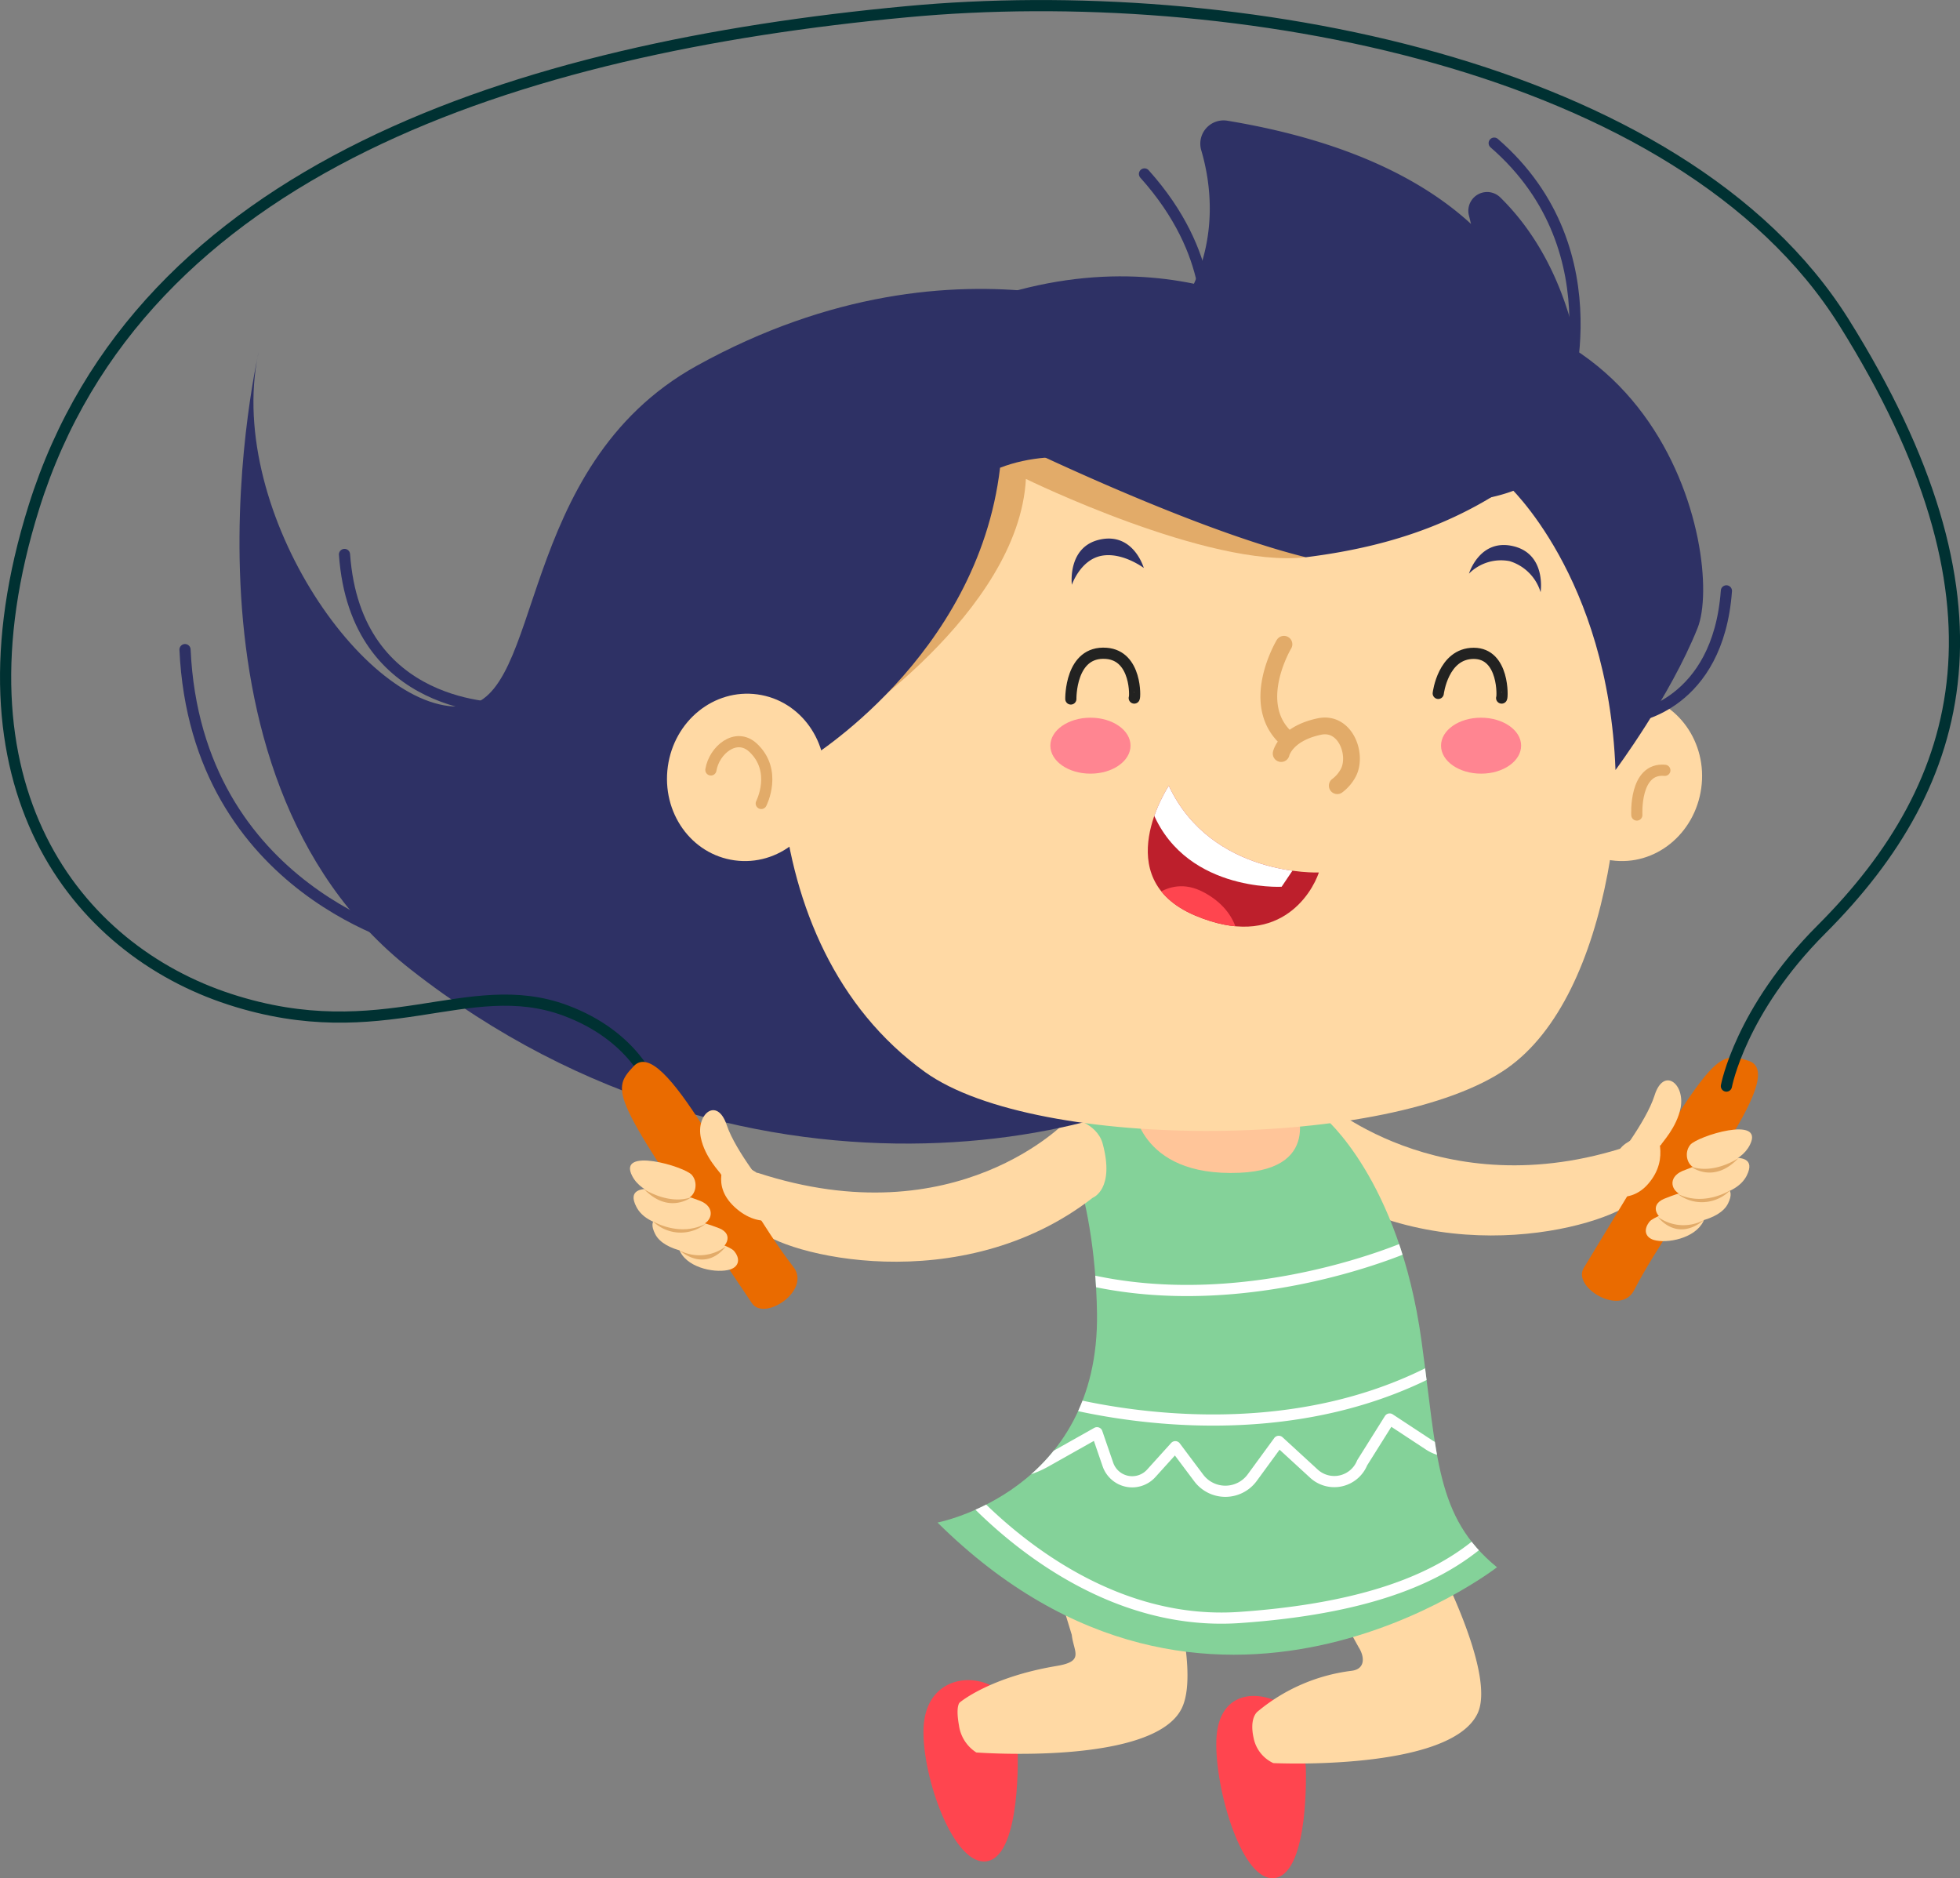 <svg xmlns="http://www.w3.org/2000/svg" viewBox="0 0 252.55 241.98">
  <rect x="0" y="0" width="252.55" height="241.98" fill="#808080" stroke="none"/>
  <defs>
    <style>
      .cls-1{fill:#bd1f2c}.cls-11,.cls-12,.cls-16,.cls-17{fill:none}.cls-3{fill:#ffd9a4}.cls-4{fill:#ea6b00}.cls-5{fill:#ff454f}.cls-8{fill:#2e3165}.cls-9{fill:#e2ab69}.cls-10{fill:#ff8591}.cls-11{stroke:#222221}.cls-11,.cls-12,.cls-16,.cls-17{stroke-linecap:round;stroke-linejoin:round}.cls-11,.cls-16,.cls-17{stroke-width:1.44px}.cls-12,.cls-17{stroke:#e2ab69}.cls-12{stroke-width:2.16px}.cls-16{stroke:#2e3165}
    </style>
    <clipPath id="clip-path">
      <path id="SVGID" class="cls-1" d="M169.94 112.4s-13.81.6-19.34-11.17c0 0-7.93 11.89 3.36 16.7 10.68 4.54 15.04-2.76 15.98-5.53z"/>
    </clipPath>
    <clipPath id="clip-path-2">
      <path d="M170.54 143.88s9.74 7.93 12.62 28.84c2.07 15 1.8 22.71 9.73 29.19 0 0-37.12 28.84-72.09-5.76 0 0 20.91-4 20.55-27-.26-16.58-5.41-25.23-5.41-25.23z" fill="none"/>
    </clipPath>
  </defs>
  <g id="Layer_2" data-name="Layer 2">
    <g id="_1960s_Section" data-name="1960s Section">
      <g id="Skipping">
        <path class="cls-3" d="M86.79 156.82c.55 4 1.23 4.88 4.76 5.33 6.21-1.35 6.39-1.17 7.55-4.26 0 0 1.11-5-1.65-6.85s-5.91-.93-9.31-.34c-1.47 1.81-1.35 6.12-1.35 6.12zM220.26 152.89c-.47 4-1.14 4.89-4.66 5.41-6.23-1.23-6.4-1.05-7.63-4.11 0 0-1.2-5 1.52-6.88s5.9-1 9.31-.52c1.5 1.78 1.46 6.1 1.46 6.1z"/>
        <path class="cls-3" d="M170.69 142s16.42 14.52 41.65 4.75c0 0 2.56 3-1.29 7.53-3 3.53-25 10-42.71-2.29 0 .01 1.85-10.46 2.35-9.99z"/>
        <path class="cls-4" d="M225.33 136.67c5.41 1.8-9 18.39-14.78 29.56-1.75 3.4-8-.4-6.48-2.88 16.58-27.35 16.82-28.16 21.26-26.68z"/>
        <path class="cls-5" d="M168.26 227.75s.48 13.21-3.84 14.17-7.93-11.53-7.69-17.78c.22-5.84 4.61-6.58 8.17-4.8 2.88 1.44 3.36 8.41 3.36 8.41zM131.13 225.58s.49 13.22-3.84 14.18-8.53-10.87-8.29-17.12c.22-5.84 5.21-7.25 8.77-5.47 2.88 1.44 3.36 8.41 3.36 8.41z"/>
        <path class="cls-3" d="M184.88 200.63s8 15 5.49 20.15c-3.61 7.45-26.3 6.36-26.3 6.36a4.54 4.54 0 0 1-2.54-3.24c-.59-2.67.54-3.42.54-3.42a23.39 23.39 0 0 1 12.08-5.23c1.79-.22 1.71-1.8.9-3.06l-4.15-7.51zM150.12 200.83s4.64 14.1 2.16 19.23c-3.6 7.45-26.48 5.71-26.48 5.71a4.93 4.93 0 0 1-2.23-3.46c-.48-2.65.12-3 .12-3s3.84-3.25 12.49-4.69c3.59-.6 2.16-1.8 1.92-4l-3.1-10.15z"/>
        <path d="M170.54 143.88s9.74 7.93 12.62 28.84c2.07 15 1.8 22.71 9.73 29.19 0 0-37.12 28.84-72.09-5.76 0 0 20.91-4 20.55-27-.26-16.58-5.41-25.23-5.41-25.23z" fill="#84d299"/>
        <path d="M166.7 141.72s4.32 8.89-7 9.37c-13.21.56-13.7-8.89-13.7-8.89z" fill="#ffc599"/>
        <path class="cls-3" d="M137.5 144.36s-14.18 15.14-39.89 6.73c0 0-4.08 2.88 0 7.21 3.18 3.36 26.14 9.25 43.2-4 0 0 2.88-1.08 1.26-7-.72-2.63-4.33-3.6-4.57-2.94z"/>
        <path class="cls-8" d="M152.17 42.73c-.41-.34-27.85-14.72-62.39 4.39C66.26 60.14 70.19 90.18 59.64 91 47 92 28.55 64.94 33.47 44.7c0 0-13.12 54.67 19.45 80.2 44.45 34.84 96.15 21.85 108.37 9.13 25.18-26.2 7.3-78.1-9.12-91.3z"/>
        <path class="cls-3" d="M156.49 51.61c24.51 0 46 3.36 50.7 27.87 3.84 20.08.36 48.78-13 58.15-14.84 10.43-60.46 10.91-75 .48C96.17 121.53 97.73 85.49 106 69.27s29.94-17.66 50.49-17.66z"/>
        <path class="cls-9" d="M108.19 93.9s23.06-14.9 24-32.2c0 0 23.55 11.53 36 10.09 2.88-11.53-28.35-25.47-38.93-20.67S108.19 93.9 108.19 93.9z"/>
        <path class="cls-10" d="M185.68 96.06c0 2 2.32 3.61 5.17 3.61s5.15-1.62 5.15-3.61-2.32-3.6-5.17-3.6-5.15 1.61-5.15 3.6zM135.34 96.06c0 2 2.31 3.61 5.17 3.61s5.16-1.62 5.16-3.61-2.31-3.6-5.16-3.6-5.17 1.61-5.17 3.6z"/>
        <path class="cls-11" d="M193.49 89.93c.12 0 .36-5.76-3.6-5.76s-4.57 5.16-4.57 5.16M146.15 89.93c.12 0 .35-5.46-3.6-5.76-4.69-.36-4.57 5.88-4.57 5.88"/>
        <path class="cls-12" d="M165.44 83s-4.69 7.81.48 12.26M165.08 97.08s.56-2.56 4.92-3.48c3.43-.72 5 3.77 3.67 6.07a5.06 5.06 0 0 1-1.36 1.55"/>
        <path class="cls-8" d="M189.28 73.9s1.37-4.55 5.69-3.54 3.54 5.93 3.54 5.93a6 6 0 0 0-4-4 5.83 5.83 0 0 0-5.23 1.61zM138.11 75.34s-.62-4.94 3.67-5.84 5.6 3.67 5.6 3.67-2.79-2.1-5.49-1.56-3.78 3.73-3.78 3.73z"/>
        <path id="SVGID-2" data-name="SVGID" class="cls-1" d="M169.94 112.4s-13.81.6-19.34-11.17c0 0-7.93 11.89 3.36 16.7 10.68 4.54 15.04-2.76 15.98-5.53z"/>
        <g clip-path="url(#clip-path)">
          <path d="M167.9 110.24c-.27.27-2.76 4-2.76 4s-13 .72-16.94-10.45l1.8-5.53s18 11.86 17.9 11.98z" fill="#fff"/>
          <path class="cls-5" d="M159.61 122.13s.58-4.51-4.57-7.21c-4.8-2.52-8 2.17-8 2.17s6.32 5.52 12.57 5.04z"/>
        </g>
        <path class="cls-3" d="M199.05 98.76c-.81 5.91 3 11.31 8.61 12.08s10.73-3.4 11.55-9.3-3.05-11.31-8.61-12.08-10.73 3.4-11.55 9.3z"/>
        <path class="cls-8" d="M96.65 96.54c.72 0 7.21 1.44 7.21 1.44s22.11-13.21 25-37.72c14.9-5.77 37.49 8.17 37.49 8.17s11 1.44 27.87-6c0 0 13 11.77 13.94 36.77 0 0 7-9.38 10.57-18.27s-4.8-51.42-52.14-39.41c0 0-22.83-16.1-55 4.81-23.21 15.03-14.94 50.21-14.94 50.21z"/>
        <path class="cls-8" d="M129.33 56.41S152.88 68 168.26 71.79c11.54-1.44 20.67-4.79 29.08-11.29 4.41-6 7.48-37.23-39.2-44.95a3 3 0 0 0-3.37 3.76c2.7 9.16 2.59 26.04-25.44 37.1z"/>
        <path class="cls-3" d="M86.05 98.76c-.81 5.91 3 11.31 8.61 12.08s10.73-3.4 11.54-9.3-3-11.31-8.6-12.08-10.74 3.4-11.55 9.3z"/>
        <path d="M222.45 139.92s1.8-9.74 12.25-20.19c19-19 25.24-42.53 2.89-78.22-21-33.5-78.86-43.93-120.75-40C66.73 6.19 18.07 21.69 4.38 65.3c-11.3 36 5.4 57 25.23 63.44s30.64-3.24 43.25 1.44c8.93 3.32 11.14 9.74 11.14 9.74" stroke="#003132" stroke-width="1.44" stroke-linecap="round" stroke-linejoin="round" fill="none"/>
        <path class="cls-4" d="M81.65 137.36c3.92-4.15 12.88 15.92 20.58 25.86 2.35 3-3.73 7.08-5.35 4.66C79 141.3 78.44 140.77 81.65 137.36z"/>
        <path class="cls-8" d="M174.51 62.42s20-14.47 14.78-34.6a2.42 2.42 0 0 1 4-2.41c4.92 4.81 10.73 13.9 11.15 30.16-.01 0-7.22 14.43-29.93 6.85z"/>
        <path class="cls-16" d="M201.18 53.05s7.57-20.55-8.65-34.61M155.4 43.31c0-1.08 1.45-10.45-7.93-20.9M65.65 91.26c-1.08 0-19.82.36-21.26-19.83M53.76 121.53S25.28 115 23.84 83.69M210.55 92.34s10.82-1.45 11.9-16.22"/>
        <path class="cls-17" d="M98.09 103.51s2.17-4.2-1.08-7.21c-2.2-2-5 .36-5.41 2.89M210.91 105s-.36-6.13 3.61-5.76"/>
        <path class="cls-3" d="M213.44 145.08c-.32.65 1.92 4-1.08 7.45-2.39 2.77-6 1.56-5.53.12s7.09-8.53 6.61-7.57z"/>
        <path class="cls-3" d="M207.91 149.89c.28.31 6.13-2.22 6.14-2.42s2-2.15 2.51-4.79c.56-3.07-2.21-5.25-3.37-1.55-1.08 3.44-5.28 8.76-5.28 8.76zM225.48 147.49c1.93-3.85-6.78-1.12-7.69 0s-.33 3 1 3.06c1.94.05 5.48-.63 6.69-3.06zM219.47 157.37c1.73-3.45-6.1-1-6.91 0s-.62 2 .52 2.37c1.7.5 5.3-.18 6.39-2.37z"/>
        <path class="cls-3" d="M225.07 151.45c2.16-4.34-6.59-1.32-8.27-.6-2 .86-1.45 2.7 0 3.12 2.11.63 6.89.22 8.27-2.52z"/>
        <path class="cls-3" d="M222.66 155.05c2.15-4.34-6.58-1.32-8.26-.6-2 .87-.79 2.69.66 3 1.94.49 6.49-.14 7.6-2.4z"/>
        <path class="cls-9" d="M224 149.2s-3.15 2.16-6.13 1.08c-.02 0 2.91 2.34 6.13-1.08zM222.94 153.34s-3.37 2.17-6.8.45a5.1 5.1 0 0 0 6.8-.45zM219.57 157.17a5.6 5.6 0 0 1-5.95-.4s2.38 3.33 5.95.4z"/>
        <path class="cls-3" d="M93.47 148.89c.33.64-2.23 3.76 1.5 6.89 3.32 2.78 6.63 1.07 6.13-.36s-8.1-7.48-7.63-6.53z"/>
        <path class="cls-3" d="M99.08 153.59c-.27.32-6.17-2.1-6.19-2.3s-2.06-2.11-2.59-4.74c-.62-3.06 2.11-5.29 3.34-1.61 1.14 3.42 5.44 8.65 5.44 8.65zM81.47 151.52c-2-3.8 6.76-1.25 7.69-.14s.38 3-.91 3.08c-1.97.08-5.52-.53-6.78-2.94zM87.66 161.3c-1.79-3.43 6.08-1.13 6.92-.14s.65 2-.48 2.38c-1.69.53-5.3-.08-6.44-2.24z"/>
        <path class="cls-3" d="M82 155.48c-2.25-4.3 6.56-1.45 8.25-.76 2 .82 1.51 2.68.09 3.12-2.16.67-6.96.36-8.34-2.36z"/>
        <path class="cls-3" d="M84.43 159c-2.23-4.31 6.56-1.45 8.25-.76 2 .82.84 2.67-.6 3.05-1.88.52-6.49-.02-7.65-2.29z"/>
        <path class="cls-9" d="M83 153.21s3.2 2.1 6.15 1c0-.04-2.88 2.36-6.15-1zM84.12 157.33s3.42 2.1 6.81.32a5.11 5.11 0 0 1-6.81-.32zM87.57 161.1a5.61 5.61 0 0 0 5.94-.52s-2.28 3.42-5.94.52z"/>
        <g clip-path="url(#clip-path-2)">
          <path d="M181.72 160.46s-24.15 10.82-46.86 2.89l-.36 16.58s32.44 10.45 56.95-7.57l.51 9.26a5.07 5.07 0 0 1-7.9 4.48l-5-3.29-3.54 5.64a3.88 3.88 0 0 1-6.22 1.4l-4.53-4.16-3.43 4.69a4.29 4.29 0 0 1-6.9 0l-3-4-3.1 3.43a3.31 3.31 0 0 1-5.58-1.13l-1.41-4.1-6.57 3.7a12.84 12.84 0 0 1-10.37 1l-2.17.36s15.51 20.27 37.49 18.74c26-1.8 31.36-10.45 35-13.33" stroke="#fff" stroke-width="1.44" stroke-linecap="round" stroke-linejoin="round" fill="none"/>
        </g>
      </g>
    </g>
  </g>
</svg>